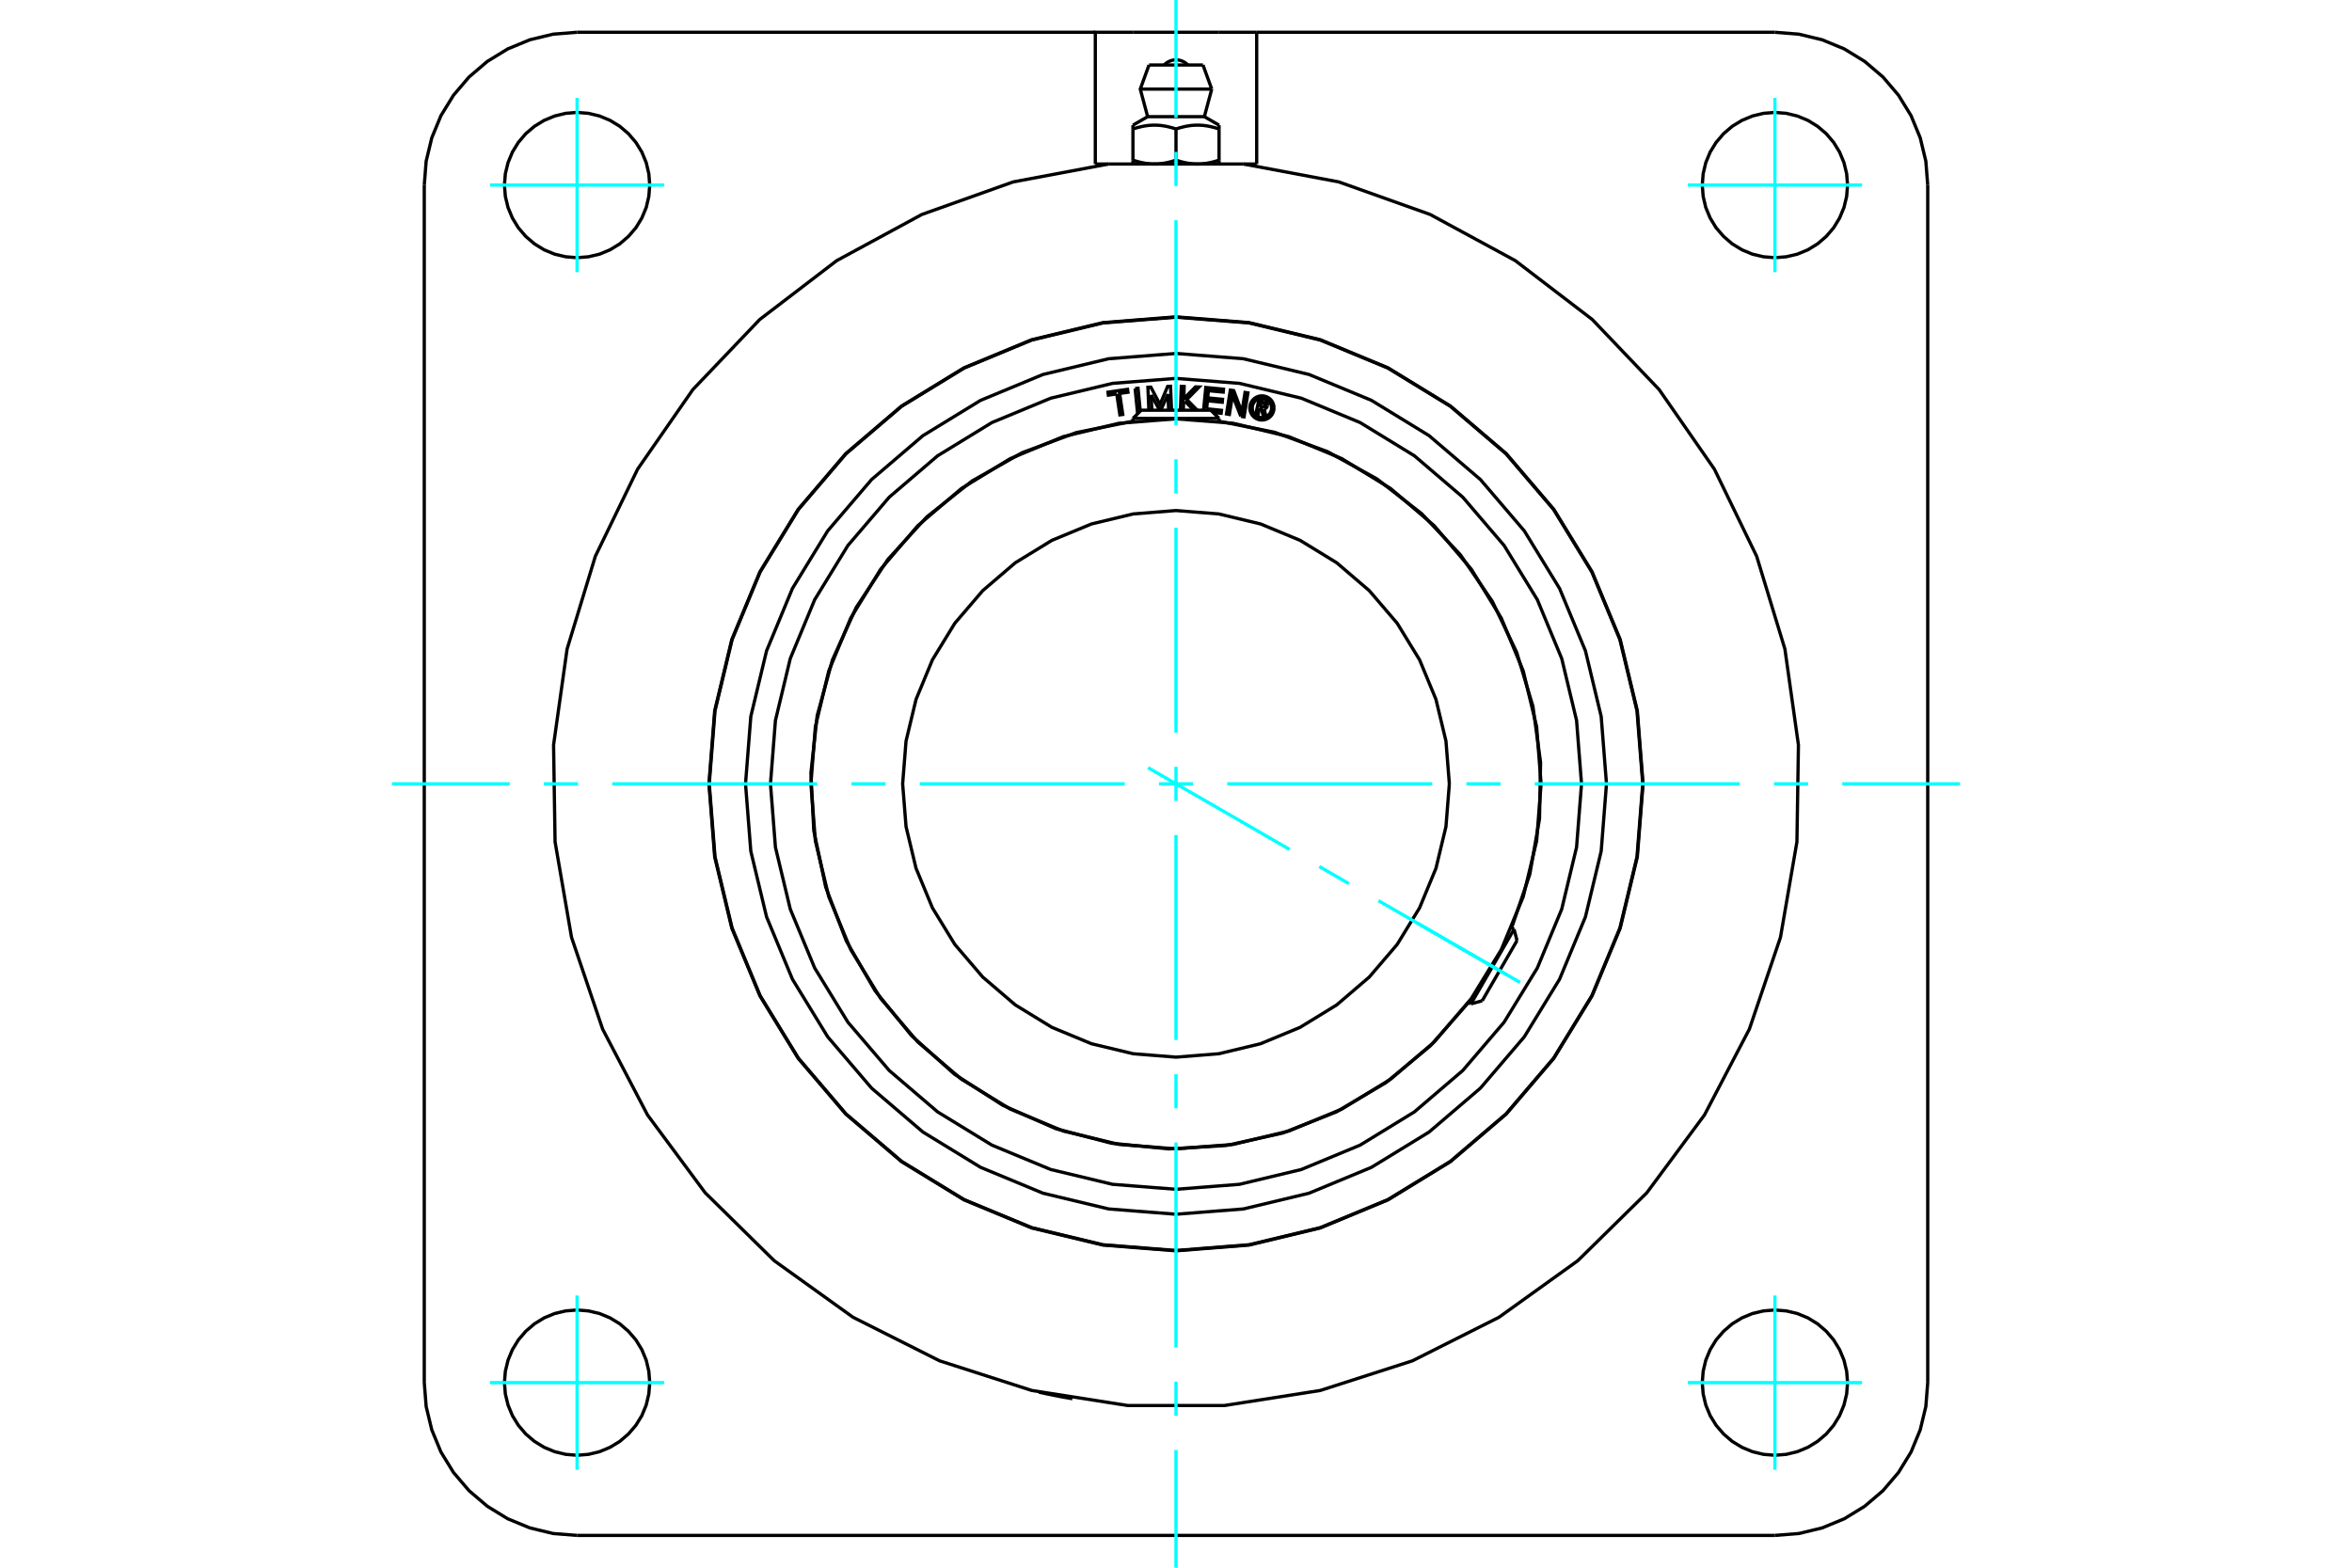 <?xml version="1.0" standalone="no"?>
<!DOCTYPE svg PUBLIC "-//W3C//DTD SVG 1.1//EN"
	"http://www.w3.org/Graphics/SVG/1.1/DTD/svg11.dtd">
<svg xmlns="http://www.w3.org/2000/svg" height="100%" width="100%" viewBox="0 0 36000 24000">
	<rect x="-1800" y="-1200" width="39600" height="26400" style="fill:#FFF"/>
	<g style="fill:none; fill-rule:evenodd" transform="matrix(1 0 0 1 0 0)">
		<g style="fill:none; stroke:#000; stroke-width:50; shape-rendering:geometricPrecision">
			<line x1="19034" y1="2511" x2="16966" y2="2511"/>
			<line x1="19235" y1="2511" x2="19034" y2="2511"/>
			<line x1="16966" y1="2511" x2="16765" y2="2511"/>
			<polyline points="16412,21413 16411,21413 16409,21412 16404,21411 16396,21410 16387,21408 16376,21407 16364,21404 16350,21402 16335,21399 16318,21396 16300,21393 16281,21390 16260,21386 16238,21382 16216,21378 16194,21373 16172,21369 16150,21365 16128,21360 16106,21356 16084,21351 16063,21347 16042,21343 16023,21339 16005,21335 15988,21331 15973,21328 15959,21325 15947,21322 15936,21320 15927,21318 15920,21316 15915,21315 15912,21315 15911,21314"/>
			<polyline points="16765,2511 16765,494 17341,494"/>
			<line x1="19235" y1="494" x2="19235" y2="2511"/>
			<line x1="18659" y1="494" x2="19235" y2="494"/>
			<line x1="17341" y1="494" x2="18659" y2="494"/>
			<line x1="19235" y1="494" x2="27167" y2="494"/>
			<line x1="8833" y1="494" x2="16765" y2="494"/>
			<polyline points="8833,494 8467,523 8110,609 7771,749 7458,941 7179,1179 6941,1458 6749,1771 6609,2110 6523,2467 6494,2833"/>
			<line x1="6494" y1="21167" x2="6494" y2="2833"/>
			<polyline points="6494,21167 6523,21533 6609,21890 6749,22229 6941,22542 7179,22821 7458,23059 7771,23251 8110,23391 8467,23477 8833,23506"/>
			<line x1="27167" y1="23506" x2="8833" y2="23506"/>
			<polyline points="27167,23506 27533,23477 27890,23391 28229,23251 28542,23059 28821,22821 29059,22542 29251,22229 29391,21890 29477,21533 29506,21167"/>
			<line x1="29506" y1="2833" x2="29506" y2="21167"/>
			<polyline points="29506,2833 29477,2467 29391,2110 29251,1771 29059,1458 28821,1179 28542,941 28229,749 27890,609 27533,523 27167,494"/>
			<polyline points="28279,2833 28265,2659 28224,2490 28157,2328 28066,2180 27953,2047 27820,1934 27672,1843 27510,1776 27341,1735 27167,1721 26993,1735 26823,1776 26662,1843 26513,1934 26381,2047 26267,2180 26176,2328 26109,2490 26069,2659 26055,2833 26069,3007 26109,3177 26176,3338 26267,3487 26381,3619 26513,3733 26662,3824 26823,3891 26993,3931 27167,3945 27341,3931 27510,3891 27672,3824 27820,3733 27953,3619 28066,3487 28157,3338 28224,3177 28265,3007 28279,2833"/>
			<polyline points="28279,21167 28265,20993 28224,20823 28157,20662 28066,20513 27953,20381 27820,20267 27672,20176 27510,20109 27341,20069 27167,20055 26993,20069 26823,20109 26662,20176 26513,20267 26381,20381 26267,20513 26176,20662 26109,20823 26069,20993 26055,21167 26069,21341 26109,21510 26176,21672 26267,21820 26381,21953 26513,22066 26662,22157 26823,22224 26993,22265 27167,22279 27341,22265 27510,22224 27672,22157 27820,22066 27953,21953 28066,21820 28157,21672 28224,21510 28265,21341 28279,21167"/>
			<polyline points="9945,21167 9931,20993 9891,20823 9824,20662 9733,20513 9619,20381 9487,20267 9338,20176 9177,20109 9007,20069 8833,20055 8659,20069 8490,20109 8328,20176 8180,20267 8047,20381 7934,20513 7843,20662 7776,20823 7735,20993 7721,21167 7735,21341 7776,21510 7843,21672 7934,21820 8047,21953 8180,22066 8328,22157 8490,22224 8659,22265 8833,22279 9007,22265 9177,22224 9338,22157 9487,22066 9619,21953 9733,21820 9824,21672 9891,21510 9931,21341 9945,21167"/>
			<polyline points="9945,2833 9931,2659 9891,2490 9824,2328 9733,2180 9619,2047 9487,1934 9338,1843 9177,1776 9007,1735 8833,1721 8659,1735 8490,1776 8328,1843 8180,1934 8047,2047 7934,2180 7843,2328 7776,2490 7735,2659 7721,2833 7735,3007 7776,3177 7843,3338 7934,3487 8047,3619 8180,3733 8328,3824 8490,3891 8659,3931 8833,3945 9007,3931 9177,3891 9338,3824 9487,3733 9619,3619 9733,3487 9824,3338 9891,3177 9931,3007 9945,2833"/>
			<polyline points="16966,2511 15508,2785 14111,3283 12807,3990 11629,4891 10605,5964 9759,7183 9112,8517 8680,9936 8473,11405 8496,12888 8748,14350 9224,15755 9911,17069 10794,18261 11851,19301 13056,20166 14381,20833 15793,21287 17258,21517 18742,21517 20207,21287 21619,20833 22944,20166 24149,19301 25206,18261 26089,17069 26776,15755 27252,14350 27504,12888 27527,11405 27320,9936 26888,8517 26241,7183 25395,5964 24371,4891 23193,3990 21889,3283 20492,2785 19034,2511"/>
			<polyline points="25149,12000 25061,10882 24799,9791 24369,8755 23783,7798 23055,6945 22202,6217 21245,5631 20209,5201 19118,4939 18000,4851 16882,4939 15791,5201 14755,5631 13798,6217 12945,6945 12217,7798 11631,8755 11201,9791 10939,10882 10851,12000 10939,13118 11201,14209 11631,15245 12217,16202 12945,17055 13798,17783 14755,18369 15791,18799 16882,19061 18000,19149 19118,19061 20209,18799 21245,18369 22202,17783 23055,17055 23783,16202 24369,15245 24799,14209 25061,13118 25149,12000"/>
			<polyline points="18413,995 18000,995 17587,995"/>
			<line x1="17453" y1="1364" x2="18547" y2="1364"/>
			<line x1="17566" y1="1786" x2="18434" y2="1786"/>
			<polyline points="18659,1975 18637,1968 18616,1961 18596,1955 18576,1950 18556,1945 18537,1940 18518,1936 18499,1932 18481,1929 18462,1926 18444,1923 18426,1921 18408,1919 18391,1918 18373,1917 18356,1916 18338,1916 18321,1916 18303,1916 18286,1917 18268,1918 18250,1919 18233,1921 18215,1923 18197,1926 18178,1929 18160,1932 18141,1936 18122,1940 18103,1945 18083,1950 18063,1955 18042,1961 18021,1968 18000,1975"/>
			<line x1="18659" y1="1916" x2="18659" y2="1975"/>
			<line x1="17341" y1="1975" x2="17341" y2="1916"/>
			<polyline points="18000,1975 17979,1968 17958,1961 17937,1955 17917,1950 17897,1945 17878,1940 17859,1936 17840,1932 17822,1929 17803,1926 17785,1923 17767,1921 17750,1919 17732,1918 17714,1917 17697,1916 17679,1916 17662,1916 17644,1916 17627,1917 17609,1918 17592,1919 17574,1921 17556,1923 17538,1926 17519,1929 17501,1932 17482,1936 17463,1940 17444,1945 17424,1950 17404,1955 17384,1961 17363,1968 17341,1975"/>
			<line x1="18659" y1="2452" x2="18659" y2="1975"/>
			<line x1="18659" y1="2452" x2="18659" y2="2511"/>
			<polyline points="17341,2452 17351,2455 17361,2458 17371,2461 17380,2464 17390,2467 17400,2470 17409,2473 17419,2475 17428,2478 17438,2480 17447,2482 17457,2485 17466,2487 17475,2489 17485,2491 17494,2493 17503,2494 17512,2496 17522,2498 17531,2499 17540,2501 17549,2502 17558,2503 17568,2504 17577,2505 17586,2506 17595,2507 17605,2508 17614,2509 17623,2509 17633,2510 17642,2510 17652,2510 17661,2510 17671,2511"/>
			<line x1="17341" y1="2511" x2="17341" y2="2452"/>
			<polyline points="17671,2511 17680,2510 17690,2510 17699,2510 17708,2510 17718,2509 17727,2509 17736,2508 17746,2507 17755,2506 17764,2505 17773,2504 17783,2503 17792,2502 17801,2501 17810,2499 17820,2498 17829,2496 17838,2494 17847,2493 17857,2491 17866,2489 17875,2487 17885,2485 17894,2482 17903,2480 17913,2478 17922,2475 17932,2473 17941,2470 17951,2467 17961,2464 17970,2461 17980,2458 17990,2455 18000,2452 18010,2455 18020,2458 18030,2461 18039,2464 18049,2467 18059,2470 18068,2473 18078,2475 18087,2478 18097,2480 18106,2482 18115,2485 18125,2487 18134,2489 18143,2491 18153,2493 18162,2494 18171,2496 18180,2498 18190,2499 18199,2501 18208,2502 18217,2503 18227,2504 18236,2505 18245,2506 18254,2507 18264,2508 18273,2509 18282,2509 18292,2510 18301,2510 18310,2510 18320,2510 18329,2511 18339,2510 18348,2510 18358,2510 18367,2510 18377,2509 18386,2509 18395,2508 18405,2507 18414,2506 18423,2505 18432,2504 18442,2503 18451,2502 18460,2501 18469,2499 18478,2498 18488,2496 18497,2494 18506,2493 18515,2491 18525,2489 18534,2487 18543,2485 18553,2482 18562,2480 18572,2478 18581,2475 18591,2473 18600,2470 18610,2467 18620,2464 18629,2461 18639,2458 18649,2455 18659,2452"/>
			<line x1="18000" y1="2452" x2="18000" y2="1975"/>
			<line x1="17341" y1="2452" x2="17341" y2="1975"/>
			<polyline points="18183,995 18152,968 18118,946 18080,929 18041,919 18000,916 17959,919 17920,929 17882,946 17848,968 17817,995"/>
			<line x1="18547" y1="1364" x2="18413" y2="995"/>
			<polyline points="17587,995 17453,1364 17566,1786"/>
			<line x1="18434" y1="1786" x2="18547" y2="1364"/>
			<line x1="17566" y1="1786" x2="17341" y2="1916"/>
			<line x1="18659" y1="1916" x2="18434" y2="1786"/>
			<polyline points="23588,12000 23520,11126 23315,10273 22979,9463 22521,8715 21952,8048 21285,7479 20537,7021 19727,6685 18874,6480 18000,6412 17126,6480 16273,6685 15463,7021 14715,7479 14048,8048 13479,8715 13021,9463 12685,10273 12480,11126 12412,12000 12480,12874 12685,13727 13021,14537 13479,15285 14048,15952 14715,16521 15463,16979 16273,17315 17126,17520 18000,17588 18874,17520 19727,17315 20537,16979 21285,16521 21952,15952 22521,15285 22979,14537 23315,13727 23520,12874 23588,12000"/>
			<polyline points="22184,12000 22132,11345 21979,10707 21728,10101 21385,9541 20958,9042 20459,8615 19899,8272 19293,8021 18655,7868 18000,7816 17345,7868 16707,8021 16101,8272 15541,8615 15042,9042 14615,9541 14272,10101 14021,10707 13868,11345 13816,12000 13868,12655 14021,13293 14272,13899 14615,14459 15042,14958 15541,15385 16101,15728 16707,15979 17345,16132 18000,16184 18655,16132 19293,15979 19899,15728 20459,15385 20958,14958 21385,14459 21728,13899 21979,13293 22132,12655 22184,12000"/>
			<line x1="22515" y1="15368" x2="23174" y2="14226"/>
			<line x1="23220" y1="14399" x2="22687" y2="15321"/>
			<line x1="18659" y1="6406" x2="17341" y2="6406"/>
			<line x1="17467" y1="6280" x2="18533" y2="6280"/>
			<polyline points="24589,12000 24508,10969 24267,9964 23871,9009 23331,8127 22659,7341 21873,6669 20991,6129 20036,5733 19031,5492 18000,5411 16969,5492 15964,5733 15009,6129 14127,6669 13341,7341 12669,8127 12129,9009 11733,9964 11492,10969 11411,12000 11492,13031 11733,14036 12129,14991 12669,15873 13341,16659 14127,17331 15009,17871 15964,18267 16969,18508 18000,18589 19031,18508 20036,18267 20991,17871 21873,17331 22659,16659 23331,15873 23871,14991 24267,14036 24508,13031 24589,12000"/>
			<polyline points="25144,12000 25056,10882 24794,9792 24365,8757 23780,7801 23052,6948 22199,6220 21243,5635 20208,5206 19118,4944 18000,4856 16882,4944 15792,5206 14757,5635 13801,6220 12948,6948 12220,7801 11635,8757 11206,9792 10944,10882 10856,12000 10944,13118 11206,14208 11635,15243 12220,16199 12948,17052 13801,17780 14757,18365 15792,18794 16882,19056 18000,19144 19118,19056 20208,18794 21243,18365 22199,17780 23052,17052 23780,16199 24365,15243 24794,14208 25056,13118 25144,12000"/>
			<polyline points="19278,6250 19258,6341 19223,6333 19269,6122 19348,6139"/>
			<polyline points="19399,6213 19400,6203 19400,6193 19398,6183 19394,6174 19389,6165 19383,6157 19376,6151 19367,6145 19358,6141 19348,6139"/>
			<polyline points="19399,6213 19365,6205 19366,6201 19365,6197 19365,6193 19363,6189 19361,6185 19358,6182 19355,6179 19352,6176 19348,6175 19344,6173 19296,6163 19285,6216 19332,6227 19337,6227 19341,6227 19345,6226 19349,6225 19353,6223 19356,6221 19359,6218 19362,6214 19363,6210 19365,6206 19399,6214"/>
			<polyline points="19349,6261 19359,6258 19369,6254 19377,6248 19385,6241 19391,6233 19395,6224 19399,6214"/>
			<polyline points="19349,6261 19377,6371 19334,6362 19308,6257 19278,6250"/>
			<polyline points="18469,6259 18696,6282 18691,6327 18567,6315"/>
			<polyline points="18422,6280 18456,5932 18727,5958 18723,6003 18496,5981 18485,6091 18712,6113 18708,6158 18481,6136 18469,6259"/>
			<line x1="17620" y1="6046" x2="17630" y2="6280"/>
			<polyline points="17585,6280 17570,5929 17615,5927 17755,6193 17872,5916 17916,5914 17932,6280"/>
			<polyline points="17888,6280 17877,6035 17767,6280"/>
			<line x1="17750" y1="6280" x2="17620" y2="6046"/>
			<polyline points="17093,6030 16965,6049 16959,6004 17258,5960 17265,6005 17137,6023 17185,6345 17141,6351 17093,6030"/>
			<polyline points="17374,5948 17419,5944 17453,6294"/>
			<polyline points="17433,6315 17411,6317 17374,5948"/>
			<polyline points="18138,6144 18116,6166 18112,6280"/>
			<polyline points="18068,6280 18081,5915 18125,5917 18119,6105 18298,5923 18353,5925 18165,6117 18325,6280"/>
			<line x1="18272" y1="6280" x2="18138" y2="6144"/>
			<polyline points="18992,6373 18865,6050 18817,6345 18773,6337 18832,5972 18884,5980 19008,6311 19057,6008 19101,6015 19042,6381 18992,6373"/>
			<polyline points="19500,6245 19498,6216 19491,6188 19480,6161 19465,6136 19446,6114 19424,6095 19399,6080 19372,6069 19344,6062 19315,6060 19286,6062 19258,6069 19231,6080 19206,6095 19184,6114 19165,6136 19150,6161 19139,6188 19132,6216 19130,6245 19132,6274 19139,6302 19150,6329 19165,6354 19184,6376 19206,6395 19231,6410 19258,6421 19286,6428 19315,6430 19344,6428 19372,6421 19399,6410 19424,6395 19446,6376 19465,6354 19480,6329 19491,6302 19498,6274 19500,6245"/>
			<polyline points="19463,6245 19462,6222 19456,6199 19447,6178 19435,6158 19420,6140 19402,6125 19382,6113 19361,6104 19338,6099 19315,6097 19292,6099 19269,6104 19248,6113 19228,6125 19210,6140 19195,6158 19183,6178 19174,6199 19169,6222 19167,6245 19169,6268 19174,6291 19183,6312 19195,6332 19210,6350 19228,6365 19248,6377 19269,6386 19292,6391 19315,6393 19338,6391 19361,6386 19382,6377 19402,6365 19420,6350 19435,6332 19447,6312 19456,6291 19462,6268 19463,6245"/>
			<polyline points="23137,14205 23415,13386 23564,12535 23580,11670 23463,10813 23214,9985 22841,9205 22352,8492 21759,7863 21076,7332 20319,6914 19507,6617 18659,6449"/>
			<polyline points="17341,6449 16475,6622 15648,6929 14879,7363 14187,7912 13591,8563 13105,9300 12741,10104 12508,10956 12412,11834 12456,12716 12638,13579 12953,14404 13395,15169 13951,15854 14608,16444 15350,16922 16158,17278 17012,17502 17891,17589 18772,17536 19634,17346 20455,17022 21215,16573 21895,16009 22478,15346"/>
			<polyline points="24207,12000 24131,11029 23904,10082 23531,9182 23022,8351 22389,7611 21649,6978 20818,6469 19918,6096 18971,5869 18000,5793 17029,5869 16082,6096 15182,6469 14351,6978 13611,7611 12978,8351 12469,9182 12096,10082 11869,11029 11793,12000 11869,12971 12096,13918 12469,14818 12978,15649 13611,16389 14351,17022 15182,17531 16082,17904 17029,18131 18000,18207 18971,18131 19918,17904 20818,17531 21649,17022 22389,16389 23022,15649 23531,14818 23904,13918 24131,12971 24207,12000"/>
			<line x1="23220" y1="14399" x2="23174" y2="14226"/>
			<line x1="22515" y1="15368" x2="22687" y2="15321"/>
			<line x1="23174" y1="14226" x2="23135" y2="14204"/>
			<line x1="22476" y1="15345" x2="22515" y2="15368"/>
			<line x1="17467" y1="6280" x2="17341" y2="6406"/>
			<line x1="18659" y1="6406" x2="18533" y2="6280"/>
			<line x1="17341" y1="6406" x2="17341" y2="6451"/>
			<line x1="18659" y1="6451" x2="18659" y2="6406"/>
		</g>
		<g style="fill:none; stroke:#0FF; stroke-width:50; shape-rendering:geometricPrecision">
			<line x1="18000" y1="24000" x2="18000" y2="22198"/>
			<line x1="18000" y1="21675" x2="18000" y2="21152"/>
			<line x1="18000" y1="20629" x2="18000" y2="17491"/>
			<line x1="18000" y1="16968" x2="18000" y2="16445"/>
			<line x1="18000" y1="15922" x2="18000" y2="12784"/>
			<line x1="18000" y1="12261" x2="18000" y2="11739"/>
			<line x1="18000" y1="11216" x2="18000" y2="8078"/>
			<line x1="18000" y1="7555" x2="18000" y2="7032"/>
			<line x1="18000" y1="6509" x2="18000" y2="3371"/>
			<line x1="18000" y1="2848" x2="18000" y2="2325"/>
			<line x1="18000" y1="1802" x2="18000" y2="0"/>
			<line x1="6000" y1="12000" x2="7802" y2="12000"/>
			<line x1="8325" y1="12000" x2="8848" y2="12000"/>
			<line x1="9371" y1="12000" x2="12509" y2="12000"/>
			<line x1="13032" y1="12000" x2="13555" y2="12000"/>
			<line x1="14078" y1="12000" x2="17216" y2="12000"/>
			<line x1="17739" y1="12000" x2="18261" y2="12000"/>
			<line x1="18784" y1="12000" x2="21922" y2="12000"/>
			<line x1="22445" y1="12000" x2="22968" y2="12000"/>
			<line x1="23491" y1="12000" x2="26629" y2="12000"/>
			<line x1="27152" y1="12000" x2="27675" y2="12000"/>
			<line x1="28198" y1="12000" x2="30000" y2="12000"/>
			<line x1="8833" y1="4167" x2="8833" y2="1499"/>
			<line x1="7499" y1="2833" x2="10167" y2="2833"/>
			<line x1="7499" y1="21167" x2="10167" y2="21167"/>
			<line x1="8833" y1="22501" x2="8833" y2="19833"/>
			<line x1="27167" y1="22501" x2="27167" y2="19833"/>
			<line x1="25833" y1="21167" x2="28501" y2="21167"/>
			<line x1="25833" y1="2833" x2="28501" y2="2833"/>
			<line x1="27167" y1="4167" x2="27167" y2="1499"/>
			<line x1="17572" y1="11753" x2="19740" y2="13005"/>
			<line x1="20193" y1="13266" x2="20646" y2="13528"/>
			<line x1="21099" y1="13789" x2="23268" y2="15041"/>
			<line x1="21698" y1="14135" x2="23068" y2="14926"/>
		</g>
	</g>
</svg>
